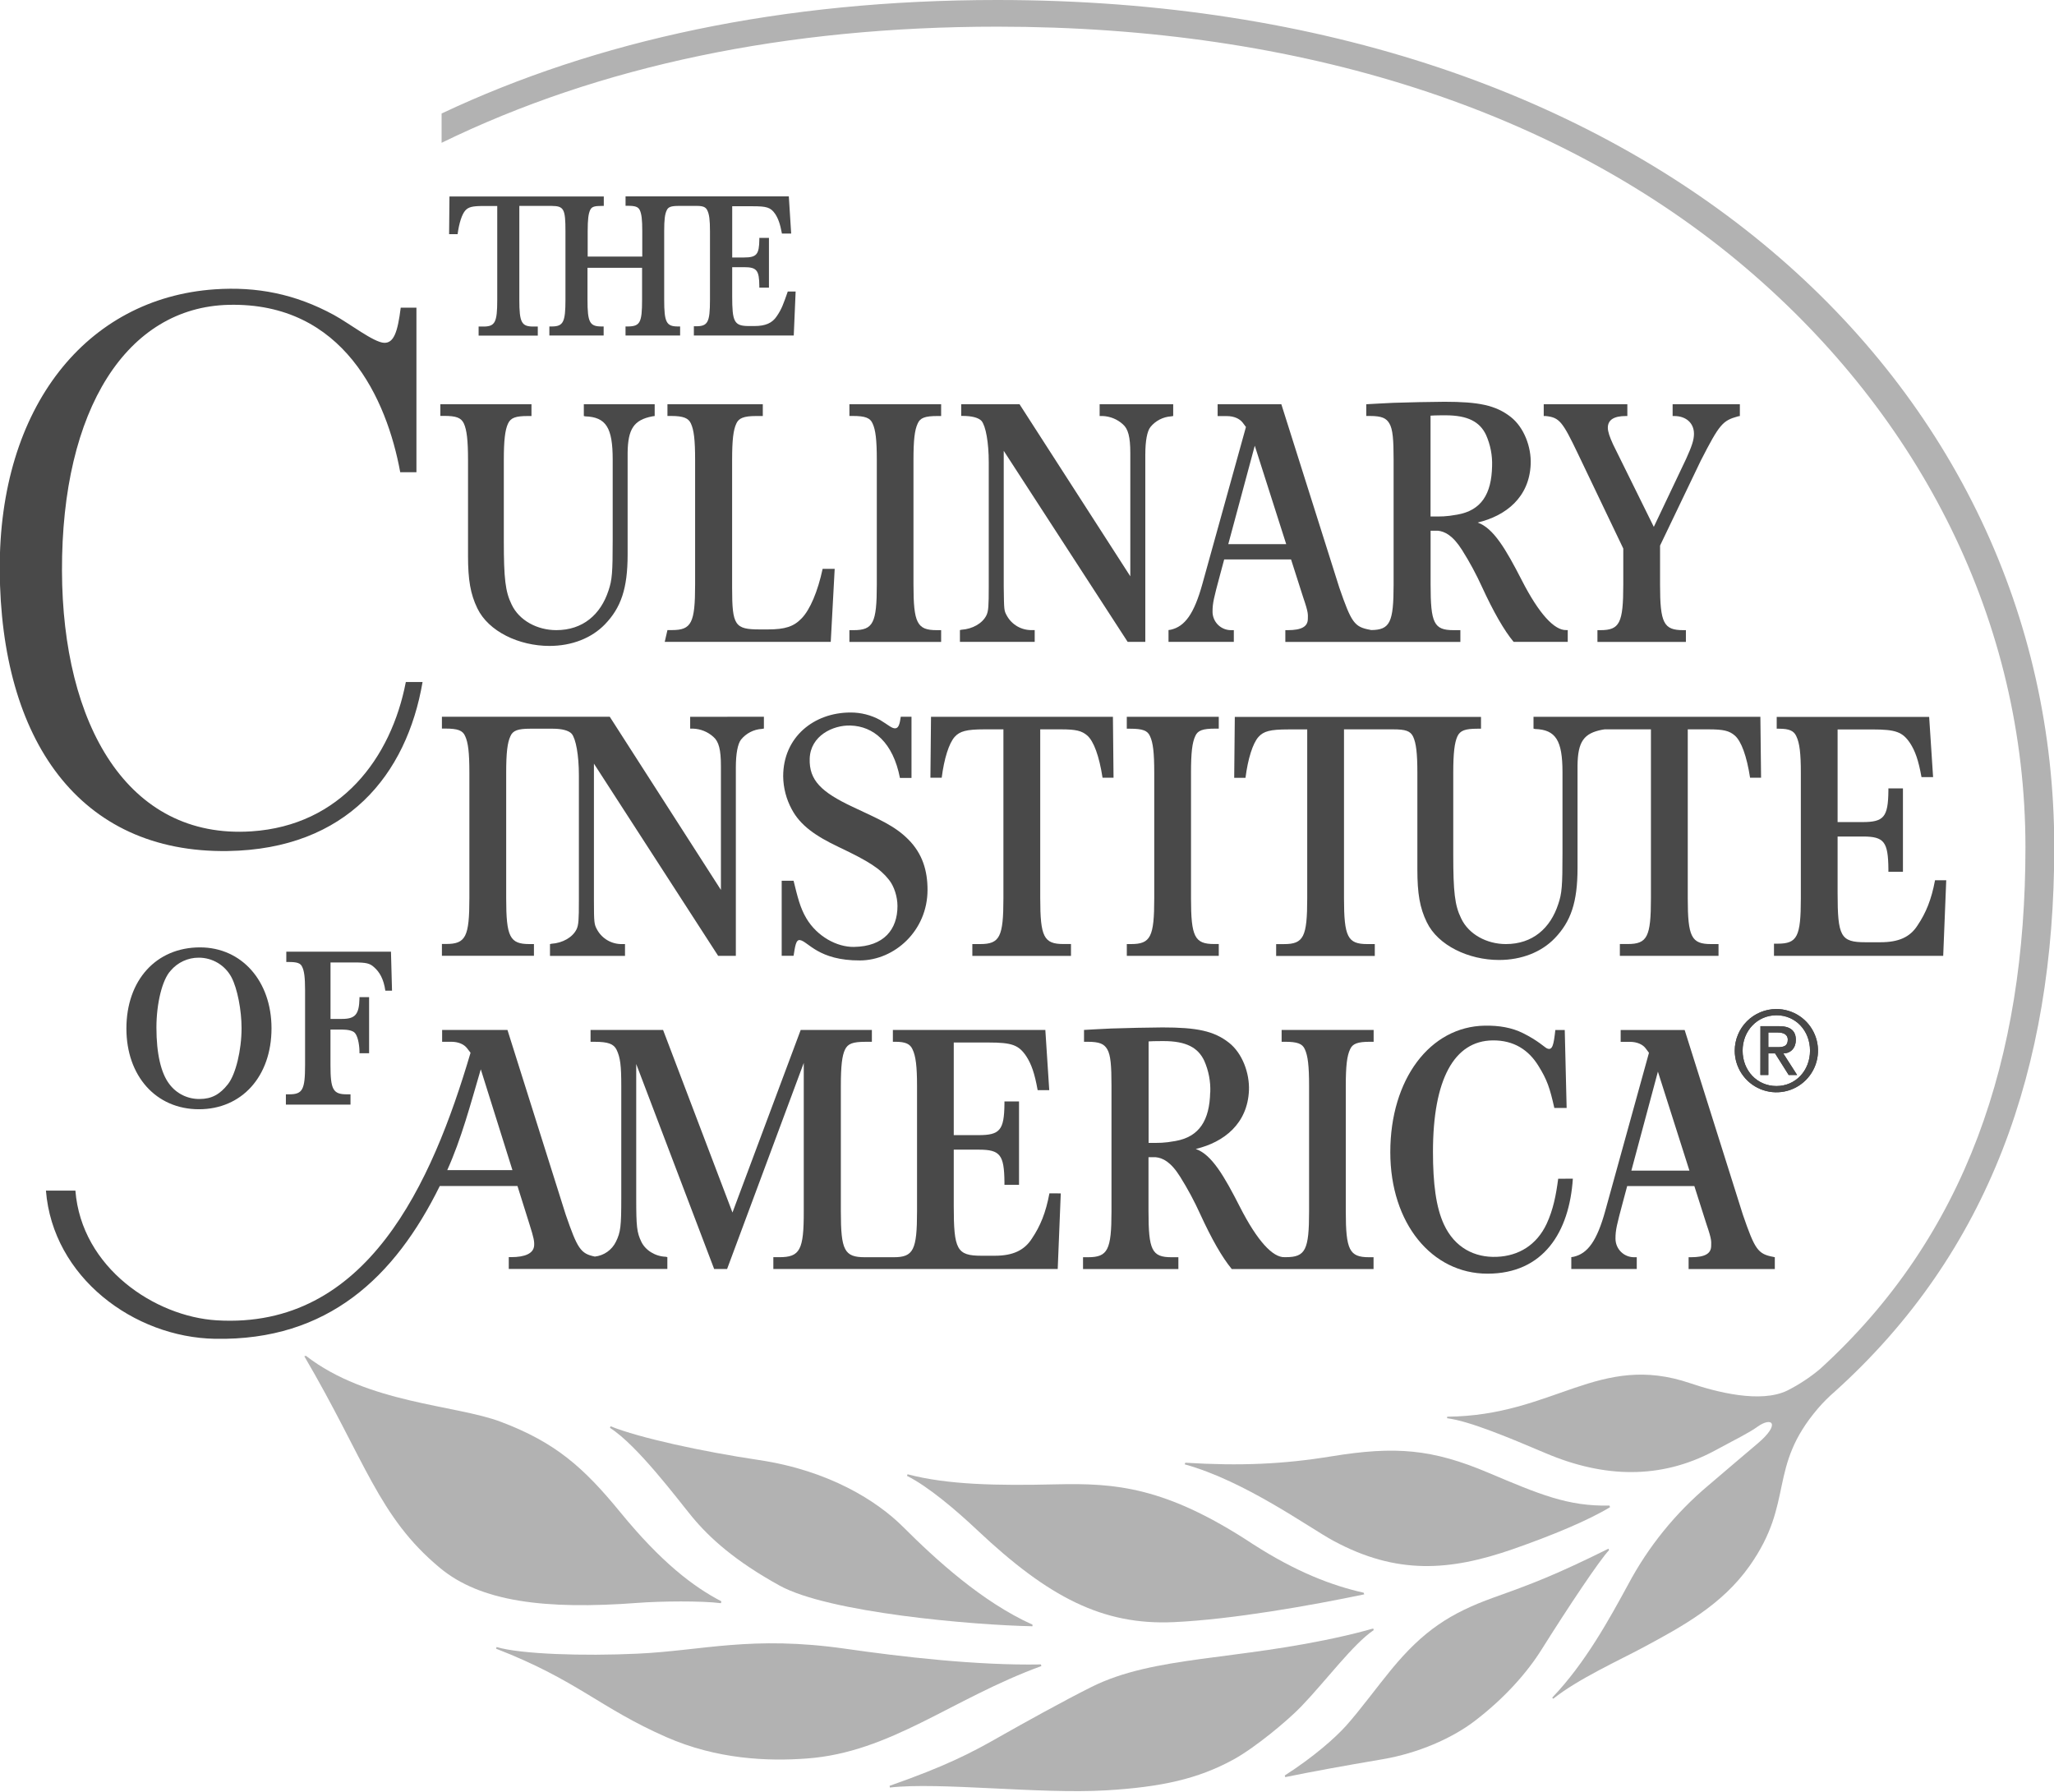 <?xml version="1.0" encoding="UTF-8"?>
<svg preserveAspectRatio="xMidYMid slice" xmlns="http://www.w3.org/2000/svg" width="540px" height="471px" viewBox="0 0 250 218" fill="none">
  <g clip-path="url(#clip0)">
    <path d="M95.89 35.473C95.379 36.925 95.164 37.591 94.548 38.48C93.996 39.318 93.16 39.671 91.838 39.671H91.151C89.347 39.671 89.127 39.135 89.127 36.038V32.509H90.579C92.12 32.509 92.411 32.889 92.429 34.8V35.001H93.6V28.946H92.431V29.125C92.409 30.977 92.102 31.33 90.537 31.33H89.129V25.096H91.596C93.313 25.096 93.796 25.224 94.344 26.012C94.717 26.569 94.96 27.228 95.18 28.421H96.304L96.018 23.896H76.151V25.041H76.423C77.326 25.041 77.678 25.167 77.875 25.549C78.104 26.03 78.184 26.718 78.184 28.112V31.218H71.543V28.126C71.543 26.706 71.632 25.994 71.852 25.538C72.049 25.133 72.402 25.055 73.306 25.055H73.503V23.91H54.724L54.68 28.49H55.715C55.894 27.146 56.244 26.056 56.663 25.598C57.037 25.192 57.522 25.066 58.821 25.066H60.538V36.485C60.538 39.233 60.275 39.733 58.844 39.733H58.271V40.834H65.472V39.733H64.922C63.488 39.733 63.225 39.224 63.225 36.485V25.057H67.185C68.646 25.071 68.838 25.44 68.838 28.126V36.476C68.838 39.192 68.575 39.723 67.166 39.723H66.88V40.825H73.485V39.723H73.217C71.786 39.723 71.52 39.215 71.52 36.476V32.583H78.161V36.476C78.161 39.242 77.919 39.698 76.467 39.723H76.148V40.825H82.79V39.723H82.524C81.116 39.723 80.852 39.215 80.852 36.476V28.126C80.852 26.706 80.939 26.047 81.162 25.588C81.336 25.181 81.711 25.055 82.614 25.055H84.84C85.588 25.055 85.916 25.206 86.095 25.588C86.337 26.069 86.424 26.756 86.424 28.126V36.476C86.424 39.224 86.161 39.698 84.727 39.698H84.464V40.825H96.618L96.847 35.473H95.89Z" fill="#494949"></path>
    <path d="M84.013 87.219V88.657H84.379C85.291 88.693 86.162 89.048 86.839 89.66C87.501 90.226 87.755 91.231 87.755 93.194V108.282L74.229 87.212H53.805V88.65H54.209C55.715 88.65 56.338 88.868 56.632 89.567C57 90.352 57.147 91.573 57.147 94.014V109.278C57.147 113.989 56.705 114.859 54.321 114.859H53.805V116.297H65.004V114.871H64.452C62.066 114.871 61.626 114 61.626 109.29V94.03C61.626 91.589 61.773 90.366 62.139 89.583C62.432 88.884 63.055 88.666 64.562 88.666H67.285C68.43 88.666 69.225 88.884 69.594 89.278C70.107 89.889 70.473 91.893 70.473 94.337V109.555C70.473 111.953 70.437 112.564 70.18 113.089C69.704 114.048 68.497 114.745 67.139 114.832L66.956 114.875V116.313H76.084V114.871H75.752C75.123 114.888 74.502 114.731 73.957 114.415C73.413 114.1 72.967 113.639 72.67 113.084C72.34 112.473 72.303 112.28 72.303 109.551V92.917L87.418 116.304H89.571V93.403C89.571 91.701 89.8 90.524 90.196 89.999C90.504 89.618 90.889 89.304 91.325 89.079C91.761 88.854 92.239 88.722 92.729 88.692L92.986 88.648V87.21L84.013 87.219Z" fill="#494949"></path>
    <path d="M95.15 107.169H96.597C97.083 109.143 97.39 110.451 98.148 111.733C99.469 113.962 101.881 115.244 103.935 115.217C107.599 115.166 109.239 113.08 109.239 110.245C109.239 109.111 108.836 107.845 108.211 107.061C107.146 105.71 105.822 104.833 102.098 103.067C99.265 101.725 97.41 100.427 96.373 98.469C95.705 97.236 95.348 95.86 95.331 94.459C95.331 89.672 99.084 86.695 103.523 86.695C104.784 86.689 106.026 87.004 107.132 87.611C108.103 88.195 108.547 88.642 108.964 88.621C109.381 88.6 109.518 88.083 109.64 87.21H110.945V94.656H109.539C108.696 90.339 106.333 88.364 103.511 88.28C101.42 88.216 98.647 89.496 98.558 92.313C98.475 94.944 99.975 96.382 103.786 98.176C106.992 99.687 108.891 100.466 110.56 102.142C112.294 103.885 112.896 105.962 112.896 108.273C112.896 113.245 108.891 116.84 104.686 116.863C99.627 116.891 98.361 114.548 97.383 114.388C96.874 114.301 96.781 115.162 96.597 116.295H95.15V107.169Z" fill="#494949"></path>
    <path d="M113.247 94.632L113.32 87.219H135.455L135.53 94.632H134.193C133.79 92.015 133.128 90.185 132.322 89.487C131.66 88.921 130.961 88.745 129.164 88.745H126.61V109.285C126.61 113.994 127.05 114.866 129.436 114.866H130.352V116.307H118.349V114.871H119.302C121.688 114.871 122.13 114.001 122.13 109.29V88.745H119.797C117.63 88.745 116.819 88.974 116.199 89.661C115.5 90.446 114.914 92.322 114.621 94.632H113.247Z" fill="#494949"></path>
    <path d="M214.239 87.219H186.633V88.657L186.816 88.701C189.352 88.788 190.158 90.098 190.16 93.968V103.816C190.16 107.829 190.087 108.701 189.647 110C188.69 112.947 186.526 114.871 183.271 114.871C180.958 114.871 178.741 113.696 177.823 111.733C177.053 110.162 176.868 108.548 176.868 103.967V94.03C176.868 91.674 177.014 90.366 177.379 89.583C177.711 88.896 178.295 88.667 179.804 88.667H180.244V87.228H150.286L150.213 94.642H151.587C151.88 92.331 152.468 90.455 153.165 89.67C153.788 88.971 154.598 88.754 156.762 88.754H159.098V109.294C159.098 114.005 158.659 114.875 156.272 114.875H155.317V116.314H167.32V114.871H166.404C164.015 114.871 163.576 113.998 163.573 109.29V88.745H169.562C171.067 88.745 171.655 88.941 171.988 89.64C172.352 90.425 172.501 91.665 172.501 94.021V105.795C172.501 108.719 172.794 110.462 173.646 112.207C175.004 115.04 178.737 116.806 182.444 116.806C185.206 116.806 187.607 115.835 189.212 114.17C191.168 112.139 191.99 109.8 191.99 105.623V93.151C192.024 90.226 192.759 89.223 194.999 88.788L195.292 88.745H200.922V109.285C200.922 113.994 200.482 114.866 198.096 114.866H197.141V116.304H209.146V114.871H208.23C205.845 114.871 205.403 113.998 205.403 109.29V88.745H207.957C209.757 88.745 210.453 88.921 211.115 89.487C211.921 90.174 212.581 92.006 212.986 94.632H214.324L214.239 87.219Z" fill="#494949"></path>
    <path d="M137.143 87.219H148.335V88.657H147.895C146.388 88.657 145.765 88.875 145.472 89.573C145.103 90.359 144.957 91.58 144.957 94.021V109.285C144.957 113.994 145.399 114.866 147.785 114.866H148.335V116.304H137.145V114.871H137.658C140.044 114.871 140.484 114.001 140.484 109.29V94.03C140.484 91.589 140.34 90.366 139.971 89.583C139.678 88.884 139.055 88.667 137.548 88.667H137.143V87.219Z" fill="#494949"></path>
    <path d="M236.855 107.105L236.486 116.305H215.895V114.823H216.334C218.721 114.823 219.163 113.996 219.163 109.285V94.03C219.163 91.676 219.016 90.412 218.613 89.583C218.318 88.93 217.768 88.667 216.52 88.667H216.227V87.228H234.777L235.256 94.557H233.845C233.479 92.507 233.076 91.374 232.45 90.414C231.534 89.061 230.724 88.756 227.87 88.756H223.636V100.028H226.659C229.265 100.028 229.78 99.417 229.817 96.234V95.929H231.587V106.07H229.817V105.71C229.78 102.438 229.301 101.785 226.732 101.785H223.636V108.63C223.636 113.953 224.002 114.649 227.014 114.649H228.846C231.049 114.649 232.446 114.04 233.362 112.601C234.39 111.074 235.05 109.462 235.492 107.105H236.855Z" fill="#494949"></path>
    <path fill-rule="evenodd" clip-rule="evenodd" d="M33.07 125.122C33.07 130.957 29.468 134.969 24.241 134.969C19.015 134.969 15.413 130.927 15.413 125.149C15.413 119.257 19.041 115.274 24.367 115.274C29.44 115.274 33.07 119.371 33.07 125.122ZM20.79 118.116C19.776 119.204 19.066 122.078 19.066 125.037C19.066 128.218 19.625 130.591 20.639 131.907C21.067 132.483 21.627 132.947 22.271 133.263C22.915 133.578 23.625 133.735 24.342 133.721C25.764 133.721 26.804 133.162 27.777 131.907C28.716 130.707 29.426 127.785 29.426 125.099C29.426 122.921 28.918 120.289 28.208 118.931C27.825 118.202 27.25 117.593 26.544 117.169C25.839 116.745 25.03 116.523 24.207 116.527C23.556 116.525 22.912 116.667 22.322 116.942C21.732 117.216 21.209 117.617 20.79 118.116V118.116Z" fill="#494949"></path>
    <path d="M47.734 120.544H46.921C46.72 119.121 46.211 118.253 45.526 117.665C45.02 117.207 44.562 117.108 43.14 117.108H40.25V123.979H41.645C43.268 123.979 43.726 123.422 43.774 121.496V121.329H44.945V128.154H43.774V127.925C43.752 126.919 43.523 125.999 43.193 125.664C42.964 125.413 42.38 125.273 41.619 125.273H40.245V129.581C40.245 132.558 40.55 133.153 42.224 133.153H42.682V134.404H34.82V133.153H35.225C36.851 133.153 37.154 132.595 37.154 129.581V120.484C37.154 118.95 37.053 118.141 36.798 117.637C36.597 117.179 36.164 117.051 35.15 117.051H34.87V115.798H47.606L47.734 120.544Z" fill="#494949"></path>
    <path fill-rule="evenodd" clip-rule="evenodd" d="M163.791 132.125V147.391C163.791 152.1 164.233 152.975 166.619 152.975H167.169V154.413H149.917C148.74 152.991 147.462 150.749 146.07 147.712C145.36 146.147 144.545 144.631 143.631 143.175C142.486 141.343 141.489 140.885 140.667 140.807H139.785V147.391C139.785 152.1 140.188 152.975 142.575 152.975H143.42V154.413H131.818V152.975H132.443C134.823 152.97 135.281 152.095 135.281 147.391V132.125C135.281 129.64 135.18 128.385 134.768 127.675C134.385 127.023 133.852 126.759 132.342 126.759H131.939V125.319C132.491 125.291 133.952 125.197 135.244 125.145C136.536 125.092 140.349 125.014 141.487 125.014C145.637 125.014 147.737 125.431 149.571 126.869C151.211 128.154 152.09 130.582 152.008 132.673C151.836 136.715 148.992 138.977 145.534 139.802C147.469 140.471 148.992 143.088 150.913 146.862C153.007 150.969 154.901 153.028 156.353 152.968H156.497C158.883 152.968 159.325 152.093 159.325 147.385V132.125C159.325 129.682 159.176 128.461 158.81 127.675C158.517 126.988 157.894 126.759 156.387 126.759H155.984V125.319H167.18V126.759H166.741C165.234 126.759 164.611 126.988 164.315 127.675C163.938 128.463 163.791 129.682 163.791 132.125ZM147.302 132.911C147.353 131.592 147.103 130.279 146.569 129.072C145.818 127.469 144.366 126.675 141.613 126.675C141.281 126.675 140.346 126.675 139.797 126.716V139.064C141.155 139.064 141.64 139.09 143.058 138.835C145.98 138.322 147.217 136.302 147.29 132.911H147.302Z" fill="#494949"></path>
    <path d="M191.42 143.418C190.998 149.881 187.868 154.976 181.031 154.976C174.275 154.976 169.207 148.871 169.207 140.193C169.207 131.296 174.053 124.909 180.697 124.799C182.424 124.769 183.988 125.028 185.364 125.715C187.132 126.594 187.968 127.409 188.234 127.547C188.953 127.893 189.086 127.13 189.29 125.325H190.435L190.664 134.809H189.166C188.619 132.377 188.291 131.388 187.229 129.686C186.051 127.769 184.251 126.564 181.67 126.592C176.969 126.642 174.399 131.344 174.399 140.152C174.399 143.947 174.756 146.892 175.743 149.006C177.044 151.798 179.447 153.043 182.183 152.927C184.833 152.817 187.016 151.491 188.227 148.919C189.036 147.174 189.372 145.431 189.638 143.422L191.42 143.418Z" fill="#494949"></path>
    <path d="M30.631 101.155C15.505 102.156 7.633 88.087 7.574 69.475C7.512 49.704 15.523 37.387 27.849 37.092C41.858 36.753 47.111 48.609 48.733 57.458H50.705V37.435H48.794C48.423 40.392 47.956 41.745 46.788 41.713C45.517 41.679 42.554 39.348 40.639 38.31C35.942 35.761 31.282 34.852 26.151 35.205C10.594 36.281 -0.112 49.479 1.93379e-05 69.374C0.119 89.986 9.635 103.83 27.764 103.55C42.245 103.321 49.52 94.255 51.451 82.985H49.415C47.62 92.274 41.482 100.443 30.631 101.155Z" fill="#494949"></path>
    <path fill-rule="evenodd" clip-rule="evenodd" d="M129.109 145.207L128.738 154.409H94.135V152.97H94.871C97.374 152.97 97.848 152.096 97.836 147.387V129.334L88.506 154.409H86.933L77.449 129.464V145.818C77.449 149.253 77.527 149.961 78.067 151.086C78.569 152.132 79.762 152.874 81.045 152.918L81.237 152.964V154.402H61.94V152.964H62.224C63.939 152.964 64.956 152.506 65.027 151.567C65.064 151.044 64.986 150.618 64.457 148.951L62.998 144.307H53.547C48.089 155.375 39.941 163.15 26.22 162.901C16.322 162.736 6.456 155.407 5.622 144.872H9.207C9.951 154.285 18.917 160.203 26.413 160.654C44.706 161.753 52.603 143.972 57.289 128.097L56.863 127.543C56.503 127.071 55.825 126.759 54.939 126.759H53.831V125.319H61.78L68.865 147.781C70.297 151.933 70.679 152.544 72.418 152.895C72.961 152.835 73.481 152.638 73.928 152.324C74.375 152.009 74.736 151.586 74.976 151.095C75.555 149.918 75.631 149.219 75.631 145.731V132.169C75.631 129.65 75.516 128.679 75.054 127.719C74.708 127.032 74.05 126.762 72.395 126.762H71.893V125.321H80.717L89.161 147.536L97.463 125.321H106.124V126.762H105.394C103.775 126.762 103.198 126.991 102.849 127.719C102.501 128.447 102.348 129.684 102.348 132.125V147.392C102.348 152.146 102.774 152.975 105.279 152.975H108.79C111.177 152.975 111.619 152.1 111.619 147.392V132.125C111.619 129.771 111.47 128.504 111.067 127.675C110.773 127.023 110.222 126.759 108.973 126.759H108.68V125.319H127.231L127.707 132.647H126.296C125.93 130.586 125.527 129.464 124.902 128.504C123.985 127.153 123.177 126.849 120.321 126.849H116.087V138.119H119.101C121.707 138.119 122.22 137.509 122.256 134.324V134.019H124.029V144.162H122.256V143.812C122.22 140.542 121.743 139.887 119.172 139.887H116.087V146.732C116.087 152.052 116.453 152.794 119.465 152.794H121.082C123.285 152.794 124.679 152.139 125.598 150.701C126.626 149.173 127.286 147.563 127.728 145.204L129.109 145.207ZM62.387 142.378L58.535 130.11C57.27 134.42 56.173 138.565 54.453 142.378H62.387Z" fill="#494949"></path>
    <path fill-rule="evenodd" clip-rule="evenodd" d="M215.996 152.975V154.416H205.507V152.975H205.784C207.497 152.975 208.252 152.54 208.252 151.58C208.252 151.056 208.362 150.928 207.684 148.965L206.205 144.318H198.031L197.5 146.302C196.772 149.025 196.607 149.661 196.609 150.708C196.608 151.01 196.667 151.309 196.783 151.588C196.899 151.866 197.07 152.119 197.285 152.33C197.501 152.542 197.756 152.708 198.037 152.818C198.318 152.929 198.618 152.982 198.92 152.975H199.197V154.409H191.232V152.964L191.514 152.92C193.227 152.529 194.358 150.992 195.375 147.295L200.683 128.102C200.548 127.914 200.413 127.731 200.273 127.552C199.914 127.08 199.234 126.766 198.347 126.766H197.239V125.328H205.026L212.105 147.786C213.577 152.059 213.937 152.581 215.808 152.932L215.996 152.975ZM205.607 142.44L201.771 130.392L198.54 142.44H205.607Z" fill="#494949"></path>
    <path fill-rule="evenodd" clip-rule="evenodd" d="M216.183 122.774C217.185 122.774 218.165 123.071 218.999 123.627C219.832 124.184 220.482 124.975 220.865 125.901C221.249 126.826 221.35 127.845 221.154 128.828C220.959 129.811 220.476 130.714 219.768 131.422C219.059 132.131 218.156 132.614 217.173 132.809C216.19 133.004 215.172 132.904 214.246 132.52C213.32 132.136 212.529 131.487 211.973 130.653C211.416 129.82 211.119 128.84 211.12 127.838C211.122 126.496 211.656 125.209 212.606 124.26C213.555 123.311 214.841 122.777 216.183 122.774V122.774ZM216.199 132.146C218.526 132.146 220.28 130.266 220.28 127.838C220.28 125.41 218.526 123.53 216.199 123.532C213.873 123.535 212.077 125.413 212.077 127.838C212.077 130.263 213.834 132.146 216.199 132.146ZM214.248 124.863H216.522C217.88 124.863 218.556 125.413 218.556 126.535C218.556 127.488 217.951 128.177 217.026 128.177L218.709 130.799H217.683L216.03 128.177H215.208V130.799H214.241L214.248 124.863ZM215.208 127.417H216.353C217.097 127.417 217.573 127.263 217.573 126.501C217.573 125.827 216.969 125.63 216.353 125.63H215.208V127.417Z" fill="#494949"></path>
    <path fill-rule="evenodd" clip-rule="evenodd" d="M216.183 122.774C217.185 122.774 218.165 123.071 218.999 123.627C219.832 124.184 220.482 124.975 220.865 125.901C221.249 126.826 221.35 127.845 221.154 128.828C220.959 129.811 220.476 130.714 219.768 131.422C219.059 132.131 218.156 132.614 217.173 132.809C216.19 133.004 215.172 132.904 214.246 132.52C213.32 132.136 212.529 131.487 211.973 130.653C211.416 129.82 211.119 128.84 211.12 127.838C211.122 126.496 211.656 125.209 212.606 124.26C213.555 123.311 214.841 122.777 216.183 122.774V122.774ZM216.199 132.146C218.526 132.146 220.28 130.266 220.28 127.838C220.28 125.41 218.526 123.53 216.199 123.532C213.873 123.535 212.077 125.413 212.077 127.838C212.077 130.263 213.834 132.146 216.199 132.146ZM214.248 124.863H216.522C217.88 124.863 218.556 125.413 218.556 126.535C218.556 127.488 217.951 128.177 217.026 128.177L218.709 130.799H217.683L216.03 128.177H215.208V130.799H214.241L214.248 124.863ZM215.208 127.417H216.353C217.097 127.417 217.573 127.263 217.573 126.501C217.573 125.827 216.969 125.63 216.353 125.63H215.208V127.417Z" fill="#494949"></path>
    <path d="M79.696 49.188V50.62L79.403 50.661C77.172 51.096 76.439 52.179 76.403 55.083V67.48C76.403 71.63 75.585 73.954 73.636 75.972C72.033 77.63 69.64 78.594 66.887 78.594C63.191 78.594 59.471 76.84 58.115 74.014C57.275 72.28 56.982 70.547 56.982 67.643V55.94C56.982 53.599 56.835 52.301 56.471 51.52C56.141 50.833 55.555 50.604 54.055 50.604H53.615V49.188H64.704V50.62H64.267C62.764 50.62 62.181 50.835 61.851 51.536C61.484 52.317 61.338 53.615 61.338 55.956V65.838C61.338 70.389 61.521 71.992 62.288 73.554C63.204 75.503 65.417 76.673 67.721 76.673C70.966 76.673 73.121 74.765 74.073 71.864C74.513 70.565 74.586 69.697 74.586 65.71V55.906C74.586 52.049 73.783 50.75 71.254 50.661L71.073 50.62V49.188H79.696Z" fill="#494949"></path>
    <path d="M101.12 78.097H80.919L81.249 76.666H81.798C84.178 76.666 84.615 75.798 84.615 71.119V55.949C84.615 53.524 84.469 52.31 84.102 51.529C83.811 50.879 83.186 50.613 81.688 50.613H81.249V49.188H92.851V50.62H92.044C90.544 50.62 89.921 50.879 89.631 51.536C89.264 52.317 89.118 53.531 89.118 55.956V71.559C89.118 76.109 89.447 76.586 92.484 76.586H93.471C95.558 76.586 96.618 76.24 97.571 75.244C98.597 74.204 99.547 71.948 100.131 69.218H101.599L101.12 78.097Z" fill="#494949"></path>
    <path d="M103.39 49.188H114.552V50.62H114.113C112.612 50.62 111.99 50.835 111.699 51.536C111.33 52.317 111.186 53.528 111.186 55.956V71.128C111.186 75.807 111.623 76.675 114.003 76.675H114.552V78.106H103.39V76.675H103.905C106.285 76.675 106.724 75.807 106.724 71.128V55.949C106.724 53.524 106.578 52.31 106.211 51.529C105.918 50.842 105.295 50.613 103.795 50.613H103.392L103.39 49.188Z" fill="#494949"></path>
    <path d="M137.246 78.097L122.169 54.854V71.38C122.206 74.282 122.206 74.282 122.534 74.889C122.831 75.441 123.277 75.899 123.82 76.213C124.363 76.527 124.982 76.683 125.609 76.666H125.937V78.097H116.838V76.666L117.021 76.625C118.375 76.538 119.577 75.844 120.053 74.889C120.31 74.369 120.346 73.762 120.346 71.38V56.254C120.346 53.826 119.98 51.834 119.467 51.215C119.103 50.824 118.301 50.608 117.177 50.608H116.994V49.188H124.093L137.571 70.123V55.127C137.571 53.176 137.314 52.179 136.655 51.616C135.98 51.007 135.113 50.654 134.204 50.62H133.838V49.188H142.79V50.62L142.536 50.661C142.049 50.692 141.574 50.824 141.14 51.048C140.707 51.272 140.324 51.583 140.017 51.962C139.614 52.482 139.396 53.652 139.396 55.344V78.097H137.246Z" fill="#494949"></path>
    <path d="M198.052 49.188V50.62H197.873C196.408 50.62 195.676 51.096 195.677 52.049C195.677 52.525 195.906 53.178 196.314 54.069L201.272 64.109L205.209 55.821C205.896 54.302 206.159 53.531 206.159 52.786C206.159 51.486 205.209 50.62 203.745 50.62H203.562V49.188H211.743V50.62L211.514 50.661C209.645 51.183 209.278 51.577 206.972 56.08L202.032 66.385V71.128C202.032 75.807 202.467 76.675 204.849 76.675H205.177V78.106H194.413V76.675H194.777C197.12 76.675 197.557 75.807 197.557 71.128V66.743L192.061 55.257C190.155 51.27 189.789 50.792 188.106 50.62H187.877V49.188H198.052Z" fill="#494949"></path>
    <path fill-rule="evenodd" clip-rule="evenodd" d="M190.799 76.666V78.097H184.21C183.038 76.682 181.764 74.447 180.376 71.438C179.669 69.881 178.856 68.374 177.942 66.928C176.797 65.114 175.81 64.661 174.99 64.574H174.111V71.128C174.111 75.807 174.511 76.675 176.891 76.675H177.734V78.107H156.435V76.675H156.712C158.421 76.675 159.174 76.242 159.174 75.29C159.174 74.77 159.282 74.639 158.608 72.688L157.131 68.071H148.994L148.465 70.043C147.739 72.75 147.577 73.38 147.577 74.422C147.576 74.721 147.634 75.017 147.75 75.294C147.865 75.57 148.034 75.82 148.247 76.03C148.461 76.24 148.714 76.406 148.992 76.516C149.27 76.627 149.567 76.681 149.867 76.675H150.167V78.1H142.22V76.664L142.499 76.62C144.205 76.231 145.334 74.703 146.347 71.03L151.642 51.955C151.507 51.77 151.369 51.586 151.232 51.408C150.87 50.95 150.197 50.627 149.313 50.629H148.197V49.188H155.949L163.005 71.509C164.473 75.757 164.838 76.277 166.7 76.623L166.883 76.664C169.173 76.641 169.608 75.734 169.61 71.119V55.949C169.61 53.48 169.512 52.234 169.097 51.529C168.717 50.879 168.181 50.613 166.683 50.613H166.283V49.188C166.835 49.163 168.289 49.067 169.576 49.014C170.863 48.962 174.667 48.886 175.803 48.886C179.937 48.886 182.032 49.301 183.86 50.73C185.495 52.008 186.379 54.419 186.29 56.496C186.118 60.513 183.283 62.762 179.834 63.582C181.771 64.258 183.278 66.846 185.206 70.599C187.29 74.68 189.18 76.726 190.63 76.666H190.799ZM156.54 66.207L152.716 54.231L149.493 66.207H156.54ZM181.593 56.73C181.642 55.419 181.39 54.113 180.855 52.915C180.106 51.334 178.659 50.533 175.915 50.533C175.583 50.533 174.653 50.533 174.104 50.576V62.847C175.457 62.847 175.936 62.872 177.353 62.618C180.289 62.11 181.522 60.101 181.593 56.73Z" fill="#494949"></path>
    <path d="M60.392 200.606C70.265 204.428 73.027 207.824 81.12 211.369C87.279 214.07 93.423 214.324 98.214 213.969C108.442 213.215 115.787 206.723 126.752 202.719L126.692 202.522C118.865 202.669 109.651 201.579 102.934 200.617C91.444 198.973 85.552 200.846 77.619 201.212C71 201.526 63.376 201.274 60.458 200.406L60.392 200.606Z" fill="#B2B2B2"></path>
    <path d="M144.189 178.176C151.545 180.207 159.343 185.894 162.282 187.478C169.984 191.635 176.433 191.17 184.121 188.495C188.946 186.814 193.32 184.982 195.943 183.39L195.881 183.191C190.822 183.31 187.345 181.817 181.146 179.202C174.333 176.321 169.878 175.922 162.014 177.207C156.201 178.157 150.934 178.391 144.265 177.979L144.189 178.176Z" fill="#B2B2B2"></path>
    <path d="M37.062 165.026C44.512 177.729 46.055 184.538 53.551 190.765C58.468 194.864 66.213 195.897 77.722 195.027C80.36 194.825 85.442 194.768 87.76 195.07L87.808 194.841C84.397 193.071 80.5 190.101 75.519 184.013C71.037 178.54 67.631 175.517 60.976 173.002C55.436 170.909 44.761 170.79 37.254 164.968L37.062 165.026Z" fill="#B2B2B2"></path>
    <path d="M108.282 217.292L108.314 217.5C114.346 216.813 126.525 218.318 134.587 217.846C141.366 217.448 145.822 216.445 150.112 214.099C152.688 212.691 156.643 209.43 158.382 207.625C161.359 204.527 164.707 200.01 167.187 198.348L167.128 198.148C166.452 198.325 165.733 198.561 163.692 199.032C150.396 202.085 140.525 201.439 132.862 205.255C129.61 206.874 124.54 209.684 121.716 211.287C118.116 213.348 115.035 214.919 108.282 217.292Z" fill="#B2B2B2"></path>
    <path d="M110.464 179.385L110.398 179.579C112.965 180.862 116.341 183.72 118.991 186.221C127.615 194.34 134.209 197.775 142.866 197.376C149.965 197.049 159.513 195.359 166.033 193.996L165.971 193.797C162.115 192.931 157.761 191.278 152.477 187.874C141.86 180.88 135.759 180.443 128.541 180.61C121.322 180.777 115.37 180.672 110.464 179.385Z" fill="#B2B2B2"></path>
    <path d="M74.323 173.542L74.257 173.739C77.605 175.865 82.501 182.442 84.274 184.593C86.388 187.135 89.443 189.92 94.891 192.927C100.864 196.227 118.409 197.736 125.666 197.878V197.679C119.538 194.93 113.87 189.729 109.944 185.809C106.738 182.602 100.878 178.92 92.379 177.651C85.439 176.618 77.797 174.946 74.323 173.542Z" fill="#B2B2B2"></path>
    <path d="M195.76 188.438C189.166 191.704 186.452 192.714 181.757 194.392C176.515 196.28 173.231 198.403 169.338 203.134C167.659 205.172 165.561 208.04 163.862 209.945C162.488 211.484 159.831 213.811 156.364 216.035L156.426 216.234C159.792 215.547 162.971 214.963 168.291 214.054C172.578 213.321 176.685 211.534 179.467 209.414C183.196 206.56 185.896 203.459 187.634 200.681C190.877 195.512 194.734 189.743 195.821 188.623L195.76 188.438Z" fill="#B2B2B2"></path>
    <path d="M250 103.083C250 46.985 201.096 0 121.382 0C95.154 0 72.562 4.942 53.766 13.812V17.376C72.986 7.997 95.745 3.245 121.382 3.245C158.411 3.245 189.936 13.416 212.53 32.653C233.692 50.668 246.491 75.601 246.494 103.092C246.494 128.728 239.33 150.334 221.506 166.567C220.286 167.59 218.953 168.47 217.532 169.189C214.266 170.792 208.83 169.365 205.697 168.303C194.539 164.515 189.164 172.265 176.13 172.379L176.117 172.565C178.819 172.908 183.48 174.855 188.106 176.817C195.205 179.838 202.11 180.024 208.637 176.536C211.598 174.949 212.94 174.282 213.891 173.597C215.625 172.352 216.754 173.213 213.937 175.613C212.457 176.872 210.364 178.638 207.93 180.722C203.924 184.082 200.604 188.181 198.148 192.796C195.89 196.944 192.938 202.364 188.907 206.565L189.033 206.697C192.04 204.293 197.2 201.948 199.907 200.493C204.767 197.885 209.592 195.267 212.947 190.506C218.444 182.694 215.066 178.622 221.242 171.378C221.877 170.641 222.566 169.952 223.303 169.317C242.078 152.39 250 129.951 250 103.083Z" fill="#B2B2B2"></path>
  </g>
  <defs>
    <clipPath id="clip0">
      <rect width="250" height="217.94" fill="white"></rect>
    </clipPath>
  </defs>
</svg>
